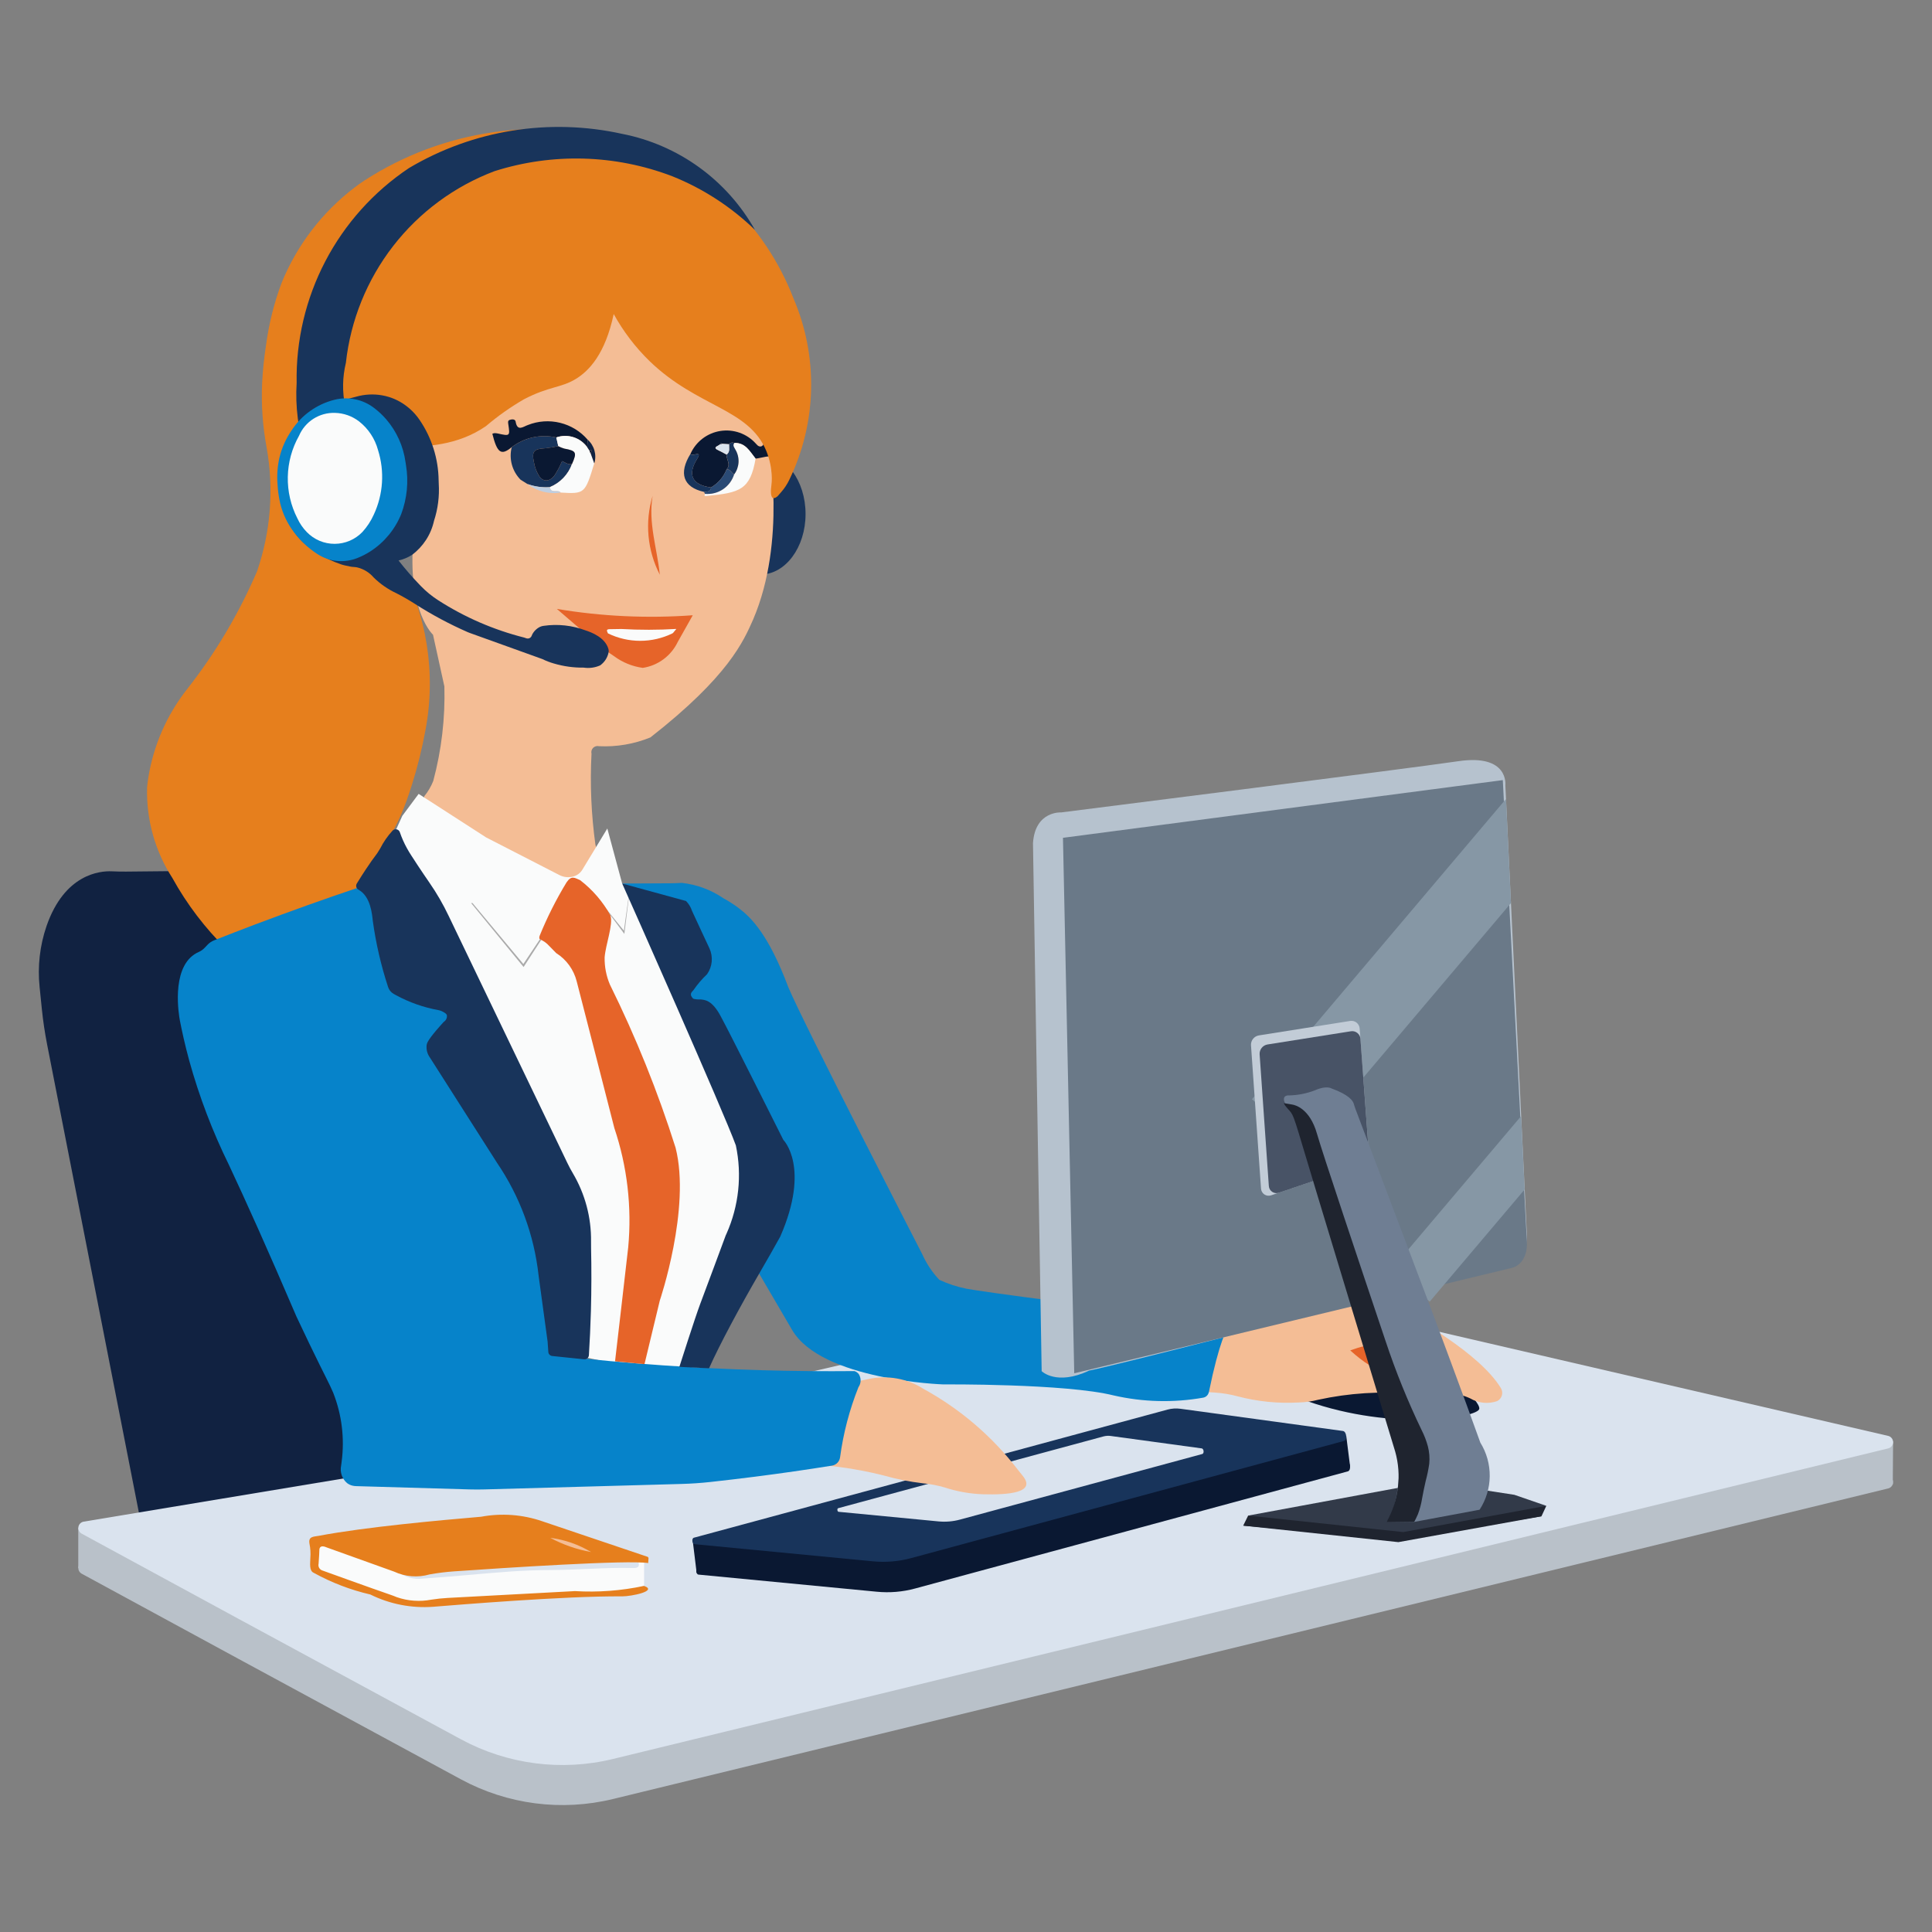 <svg width="116" height="116" viewBox="0 0 116 116" fill="none" xmlns="http://www.w3.org/2000/svg">
<rect x="0" y="0" width="116" height="116" fill="#808080" stroke="none"/>
<g clip-path="url(#clip0_40002050_19900)">
<path d="M14.857 52.26L7.576 52.332C7.287 52.335 6.998 52.328 6.71 52.315C5.995 52.285 3.878 52.476 2.794 55.601C2.39 56.78 2.248 58.033 2.379 59.272L2.513 60.592C2.586 61.301 2.691 62.006 2.828 62.707L9.3 95.722L20.426 92.385H25.989L27.102 87.934L18.201 52.331H14.863" fill="#112241"/>
<path d="M4.7 91.721V94.143L8.289 94.474L7.688 92.821L4.7 91.721Z" fill="#B9C1C9"/>
<path d="M113.664 86.535L113.645 89.118L108.367 89.515L107.916 87.411L113.664 86.535Z" fill="#B9C1C9"/>
<path d="M5.025 93.766C4.946 93.779 4.873 93.817 4.816 93.873C4.759 93.93 4.721 94.004 4.708 94.083C4.694 94.162 4.706 94.244 4.741 94.316C4.777 94.388 4.834 94.448 4.904 94.487L5.198 94.646L14.315 99.598L27.677 106.834C30.468 108.345 33.721 108.767 36.806 108.015L113.369 89.368C113.454 89.347 113.529 89.299 113.582 89.23C113.636 89.162 113.665 89.077 113.664 88.99C113.664 88.903 113.634 88.819 113.58 88.751C113.525 88.683 113.45 88.636 113.365 88.616L72.824 79.217C72.767 79.204 72.707 79.204 72.65 79.217L22.114 90.926L22.09 90.931L5.025 93.766Z" fill="#B9C1C9"/>
<path d="M5.025 91.361C4.946 91.375 4.873 91.412 4.816 91.469C4.759 91.526 4.721 91.599 4.708 91.679C4.694 91.758 4.706 91.84 4.741 91.912C4.777 91.984 4.834 92.044 4.904 92.082L5.198 92.242L14.315 97.194L27.677 104.43C30.468 105.941 33.721 106.362 36.806 105.611L113.369 86.964C113.454 86.943 113.529 86.895 113.582 86.826C113.636 86.757 113.665 86.673 113.664 86.586C113.664 86.499 113.634 86.415 113.579 86.347C113.525 86.279 113.45 86.231 113.365 86.212L72.824 76.813C72.767 76.799 72.707 76.799 72.65 76.813L22.114 88.522L22.09 88.526L5.025 91.361Z" fill="#DAE3EE"/>
<path d="M41.894 94.153L70.331 86.461C70.586 86.392 70.853 86.375 71.115 86.411L80.863 87.744C81.089 87.775 81.141 88.285 80.924 88.344L54.945 95.376C54.195 95.58 53.414 95.645 52.64 95.569L41.937 94.541C41.789 94.527 41.752 94.192 41.894 94.153Z" fill="#0A1832"/>
<path d="M41.827 94.433L41.583 92.428L51.767 91.484L80.831 86.217L81.062 88.044L80.481 88.162L56.446 94.042L48.67 94.571L41.827 94.433Z" fill="#0A1832"/>
<path d="M41.66 92.327L70.096 84.635C70.352 84.565 70.619 84.549 70.881 84.585L80.629 85.918C80.855 85.949 80.907 86.459 80.69 86.518L54.711 93.55C53.96 93.753 53.179 93.819 52.406 93.743L41.703 92.715C41.555 92.701 41.518 92.365 41.66 92.327Z" fill="#18345B"/>
<path d="M50.327 90.554L66.254 86.245C66.398 86.207 66.547 86.197 66.694 86.218L72.154 86.964C72.281 86.981 72.31 87.267 72.188 87.3L57.637 91.239C57.217 91.353 56.779 91.389 56.346 91.347L50.351 90.771C50.268 90.763 50.247 90.576 50.327 90.554Z" fill="#DAE3EE"/>
<path d="M86.637 82.237C86.692 82.264 88.874 84.06 88.819 84.585C88.764 85.11 83.708 85.966 78.459 84.115C73.21 82.264 83.1 81.629 83.1 81.629L86.637 82.237Z" fill="#0A1832"/>
<path d="M73.514 79.423C74.005 79.7 75.507 80.155 79.088 78.675L79.098 78.671C80.891 78.061 82.012 77.289 83.084 78.009C83.223 78.103 83.362 78.194 83.507 78.277C84.979 79.12 88.822 81.231 90.113 83.34C90.153 83.406 90.18 83.479 90.19 83.555C90.201 83.631 90.195 83.709 90.174 83.783C90.153 83.857 90.116 83.925 90.067 83.984C90.018 84.043 89.957 84.091 89.888 84.126C89.624 84.217 89.343 84.249 89.064 84.221C88.786 84.193 88.517 84.105 88.277 83.963C87.89 83.793 87.542 83.634 87.12 83.954C86.922 84.108 86.678 84.192 86.427 84.19C86.219 84.19 86.016 84.136 85.837 84.032C85.516 83.832 85.152 83.713 84.775 83.684C82.89 83.519 80.991 83.64 79.142 84.044C78.767 84.141 78.382 84.195 77.994 84.206C76.752 84.278 75.506 84.153 74.303 83.836C73.861 83.717 73.407 83.642 72.95 83.612C72.803 83.603 72.662 83.594 72.53 83.584C72.285 83.567 72.049 83.487 71.843 83.354C71.636 83.221 71.467 83.037 71.351 82.821L70.706 81.624C70.579 81.39 70.519 81.125 70.533 80.859C70.548 80.593 70.635 80.336 70.787 80.117C70.987 79.813 71.264 79.567 71.59 79.403C71.915 79.24 72.278 79.164 72.641 79.184C72.948 79.192 73.247 79.274 73.514 79.423Z" fill="#F4BD95"/>
<path d="M86.703 82.704C84.955 80.84 83.496 80.185 81.07 81.08C82.713 82.559 83.903 82.909 86.703 82.704Z" fill="#E66429"/>
<path d="M44.178 68.772C44.556 70.554 44.359 72.41 43.616 74.073L43.631 74.09L45.124 75.689C45.124 75.689 45.262 75.924 45.58 76.467C45.959 77.116 46.595 78.202 47.559 79.851C49.33 82.88 56.617 83.121 56.617 83.121C56.617 83.121 63.993 83.065 66.867 83.784C68.631 84.187 70.457 84.233 72.239 83.918C72.318 83.904 72.391 83.868 72.45 83.814C72.508 83.761 72.551 83.691 72.572 83.614L72.592 83.541C73.193 80.607 73.66 79.739 73.842 79.495C73.853 79.48 73.861 79.463 73.865 79.446C73.868 79.428 73.868 79.409 73.864 79.392C73.86 79.374 73.852 79.358 73.84 79.344C73.829 79.329 73.815 79.318 73.798 79.31C73.555 79.222 73.298 79.176 73.038 79.173C73.01 79.171 72.982 79.17 72.953 79.167C66.965 78.669 58.662 77.511 58.023 77.375C57.462 77.264 56.916 77.085 56.398 76.842C55.973 76.39 55.626 75.87 55.373 75.303C55.373 75.303 48.225 61.423 47.327 59.261C46.145 56.117 45.108 55.102 44.391 54.552C44.086 54.319 43.763 54.111 43.426 53.928C42.685 53.423 41.832 53.107 40.941 53.01C40.712 53.023 40.483 53.034 40.254 53.034L37.353 53.049C37.761 53.953 43.444 66.739 44.178 68.772Z" fill="#0683CA"/>
<path d="M43.278 87.43C43.278 87.43 46.646 87.84 47.651 87.887C49.475 87.907 51.29 88.143 53.059 88.59C53.83 88.809 54.617 88.966 55.412 89.059C55.853 89.101 56.289 89.184 56.715 89.308C57.463 89.554 58.242 89.692 59.029 89.718C60.518 89.759 62.26 89.637 61.394 88.596C61.297 88.48 61.202 88.363 61.111 88.243C59.582 86.25 57.654 84.598 55.45 83.391C54.469 82.764 53.279 82.552 52.141 82.801C51.881 82.86 51.619 82.912 51.355 82.951C49.2 83.259 47.014 83.281 44.853 83.015C42.561 82.698 42.668 84.245 42.832 84.957C42.925 85.359 43.007 85.763 43.073 86.171L43.278 87.43Z" fill="#F4BD95"/>
<path d="M45.66 34.495C44.164 34.495 42.952 32.868 42.952 30.862C42.952 28.855 44.164 27.229 45.66 27.229C47.155 27.229 48.367 28.855 48.367 30.862C48.367 32.868 47.155 34.495 45.66 34.495Z" fill="#18345B"/>
<path d="M37.389 16.766L46.144 26.733C46.144 26.733 47.252 32.451 45.217 37.202C44.647 38.489 43.746 40.605 39.052 44.276C38.074 44.674 37.02 44.854 35.965 44.803C35.903 44.788 35.837 44.788 35.776 44.806C35.714 44.823 35.657 44.856 35.612 44.901C35.567 44.947 35.534 45.003 35.517 45.065C35.5 45.127 35.499 45.192 35.515 45.254C35.42 47.082 35.499 48.915 35.752 50.728C35.796 50.892 35.872 51.046 35.975 51.18V55.221C35.975 55.221 31.53 54.952 31.395 54.817C31.261 54.682 29.24 51.989 29.24 51.989L25.469 48.082V47.813C25.698 47.536 25.882 47.224 26.014 46.889C26.509 45.039 26.734 43.127 26.681 41.213L25.999 38.111C25.999 38.111 24.526 36.768 24.795 32.727C25.065 28.686 21.563 16.564 37.389 16.766Z" fill="#F4BD95"/>
<path d="M39.617 34.507C39.455 32.93 38.907 31.382 39.185 29.771C38.707 31.346 38.862 33.045 39.617 34.507Z" fill="#E66429"/>
<path d="M33.434 36.56C33.964 37.011 34.484 37.461 35.004 37.91C35.005 37.91 35.006 37.911 35.008 37.911C35.009 37.912 35.01 37.913 35.011 37.913C35.012 37.914 35.013 37.916 35.013 37.917C35.014 37.918 35.014 37.919 35.014 37.92C35.044 37.95 35.084 37.98 35.114 38.011C35.214 38.09 35.374 38.16 35.394 38.27C35.859 38.683 36.353 39.06 36.874 39.401C37.379 39.775 37.971 40.016 38.594 40.1C39.045 40.032 39.472 39.854 39.838 39.582C40.204 39.31 40.498 38.952 40.694 38.541C40.994 38.02 41.274 37.501 41.594 36.941C38.868 37.139 36.129 37.012 33.434 36.56Z" fill="#E66429"/>
<path d="M36.502 38.029C37.105 38.323 37.767 38.476 38.439 38.476C39.11 38.476 39.773 38.322 40.376 38.028C40.423 38.002 40.452 37.944 40.609 37.762C39.511 37.828 38.41 37.829 37.312 37.766C37.075 37.77 36.838 37.775 36.601 37.777C36.358 37.779 36.456 37.913 36.502 38.029Z" fill="#FAFBFB"/>
<path d="M45.367 27.537C45.725 27.499 46.244 27.304 46.401 27.464C46.605 27.671 46.517 28.162 46.56 28.53C46.572 28.638 46.6 28.745 46.621 28.852C46.89 28.598 47.402 28.571 47.377 28.043C47.379 27.829 47.381 27.616 47.383 27.402C47.208 27.097 47.341 26.745 47.244 26.436C47.109 26.004 47.113 25.419 46.401 25.493C46.571 25.785 46.633 26.128 46.575 26.462C46.549 26.752 46.372 26.842 46.109 26.791C46.026 26.767 45.948 26.731 45.876 26.683C45.858 26.673 45.855 26.636 45.844 26.611C45.845 26.643 45.837 26.675 45.823 26.703C45.808 26.732 45.786 26.757 45.76 26.775C45.733 26.793 45.702 26.805 45.67 26.808C45.638 26.812 45.606 26.808 45.576 26.795C45.5 26.778 45.439 26.689 45.376 26.628C45.113 26.337 44.781 26.115 44.412 25.984C44.042 25.853 43.645 25.815 43.258 25.875C42.87 25.935 42.503 26.09 42.19 26.327C41.877 26.564 41.628 26.875 41.465 27.232C41.487 27.479 42.214 26.977 41.855 27.551C41.264 28.492 41.54 29.12 42.692 29.267C43.117 29.02 43.447 28.637 43.627 28.179C43.9 27.884 43.603 27.59 43.625 27.295C43.474 27.215 43.327 27.124 43.171 27.055C42.714 26.855 43.127 26.793 43.227 26.681C43.256 26.62 43.293 26.588 43.353 26.649L43.77 26.673C43.805 26.625 43.855 26.592 43.913 26.578C43.97 26.564 44.03 26.571 44.082 26.597C44.762 26.566 45.022 27.11 45.367 27.537Z" fill="#0A1832"/>
<path d="M45.367 27.537C45.022 27.11 44.762 26.566 44.082 26.597C43.968 26.76 44.093 26.876 44.158 27.008C44.29 27.235 44.353 27.495 44.339 27.756C44.325 28.018 44.235 28.27 44.08 28.481C43.966 28.846 43.73 29.161 43.413 29.374C43.095 29.587 42.715 29.685 42.334 29.652C42.239 29.816 42.381 29.783 42.448 29.776C44.426 29.582 45.044 29.412 45.367 27.537Z" fill="#FAFBFB"/>
<path d="M42.695 29.268C41.544 29.121 41.268 28.493 41.858 27.552C42.218 26.978 41.491 27.48 41.469 27.232C40.727 28.417 41.021 29.26 42.272 29.534C42.453 29.508 42.671 29.542 42.695 29.268Z" fill="#18345B"/>
<path d="M42.69 29.267C42.665 29.541 42.447 29.507 42.266 29.533C42.288 29.573 42.309 29.612 42.331 29.652C42.712 29.685 43.093 29.587 43.411 29.374C43.729 29.161 43.964 28.846 44.078 28.481C43.908 28.408 43.855 28.161 43.625 28.179C43.445 28.637 43.115 29.02 42.69 29.267Z" fill="#2A4A75"/>
<path d="M43.63 28.178C43.86 28.16 43.913 28.408 44.083 28.48C44.238 28.269 44.328 28.017 44.342 27.756C44.356 27.494 44.293 27.234 44.161 27.008C44.096 26.876 43.971 26.76 44.085 26.597C44.032 26.57 43.972 26.564 43.915 26.577C43.858 26.591 43.808 26.625 43.773 26.672C43.764 26.889 43.853 27.128 43.627 27.294C43.605 27.589 43.903 27.883 43.63 28.178Z" fill="#18345B"/>
<path d="M43.626 27.294C43.851 27.128 43.762 26.888 43.772 26.672L43.354 26.648L43.228 26.68C43.128 26.792 42.715 26.854 43.172 27.055C43.328 27.123 43.475 27.214 43.626 27.294Z" fill="#DAE3EE"/>
<path d="M43.226 26.681L43.352 26.65C43.292 26.589 43.255 26.621 43.226 26.681Z" fill="#18345B"/>
<path d="M30.724 26.849C30.638 27.193 30.641 27.552 30.733 27.894C30.826 28.235 31.005 28.547 31.253 28.8L31.66 29.056L31.669 29.061C32.098 29.217 32.555 29.282 33.011 29.249C33.318 29.125 33.596 28.937 33.825 28.698C34.055 28.459 34.232 28.174 34.344 27.863C34.107 27.918 33.93 27.757 33.747 27.687C33.619 27.995 33.462 28.29 33.279 28.568C33.027 28.885 32.658 28.974 32.385 28.606C32.219 28.348 32.108 28.058 32.059 27.755C31.916 27.097 32.057 26.95 32.739 26.913C33.001 26.885 33.262 26.844 33.521 26.789L33.401 26.265C32.939 26.161 32.46 26.159 31.998 26.26C31.535 26.361 31.101 26.562 30.724 26.849Z" fill="#18345B"/>
<path d="M30.723 26.849C31.099 26.562 31.533 26.361 31.996 26.26C32.459 26.159 32.938 26.161 33.399 26.265C33.731 26.149 34.091 26.143 34.426 26.249C34.761 26.355 35.053 26.566 35.257 26.852L35.281 26.397C34.849 25.896 34.271 25.543 33.629 25.386C32.986 25.228 32.311 25.274 31.696 25.518C31.43 25.605 31.062 25.939 30.959 25.314C30.934 25.165 30.753 25.162 30.617 25.207C30.492 25.249 30.497 25.325 30.517 25.46C30.629 26.19 30.619 26.191 29.886 26.027C29.82 26.012 29.753 26.006 29.686 26.007C29.643 26.013 29.601 26.026 29.561 26.044C29.853 27.207 30.09 27.371 30.723 26.849Z" fill="#0A1832"/>
<path d="M35.258 26.852C35.053 26.566 34.761 26.355 34.426 26.249C34.091 26.143 33.731 26.149 33.4 26.265L33.519 26.789C33.633 26.85 33.753 26.899 33.876 26.935C34.603 27.068 34.651 27.159 34.343 27.863C34.23 28.174 34.054 28.459 33.824 28.698C33.594 28.937 33.317 29.125 33.01 29.249C33.074 29.666 33.498 29.362 33.664 29.575C35.107 29.658 35.121 29.646 35.68 27.822C35.604 27.612 35.528 27.4 35.452 27.189C35.433 27.178 35.419 27.161 35.41 27.142C35.402 27.122 35.401 27.1 35.406 27.079L35.258 26.852Z" fill="#FAFBFB"/>
<path d="M33.664 29.575C33.498 29.361 33.074 29.666 33.01 29.249C32.554 29.281 32.097 29.217 31.668 29.061C31.948 29.277 32.27 29.434 32.613 29.523C32.956 29.611 33.314 29.629 33.664 29.575Z" fill="#BECEE1"/>
<path d="M35.259 26.851L35.407 27.079C35.431 27.053 35.456 27.03 35.484 27.009C35.575 27.084 35.507 27.135 35.453 27.188C35.529 27.4 35.605 27.612 35.681 27.822C35.759 27.571 35.762 27.303 35.692 27.05C35.621 26.798 35.479 26.571 35.283 26.396L35.259 26.851Z" fill="#112241"/>
<path d="M34.343 27.862C34.653 27.159 34.604 27.067 33.877 26.934C33.754 26.898 33.634 26.85 33.52 26.789C33.262 26.844 33.001 26.885 32.739 26.913C32.057 26.95 31.915 27.097 32.058 27.755C32.108 28.058 32.219 28.348 32.385 28.606C32.657 28.974 33.027 28.885 33.279 28.568C33.462 28.29 33.619 27.995 33.747 27.687C33.93 27.757 34.106 27.918 34.343 27.862Z" fill="#0A1832"/>
<path d="M35.456 27.189C35.509 27.136 35.578 27.084 35.487 27.01C35.459 27.031 35.434 27.054 35.41 27.079C35.405 27.1 35.406 27.122 35.415 27.142C35.423 27.162 35.438 27.178 35.456 27.189Z" fill="#0A1832"/>
<path d="M17.924 60.139C14.729 58.457 12.096 55.877 10.35 52.717C9.307 51.098 8.777 49.201 8.832 47.275C8.848 47.094 8.872 46.902 8.903 46.706C9.213 44.753 10.02 42.913 11.246 41.362C12.943 39.199 14.352 36.824 15.436 34.297C16.256 31.911 16.454 29.355 16.009 26.872C15.771 25.593 15.68 24.292 15.739 22.993C15.777 22.239 15.855 21.487 15.971 20.741C16.141 19.452 16.457 18.186 16.914 16.969C17.835 14.715 19.341 12.747 21.276 11.268C21.471 11.114 21.675 10.972 21.884 10.836C24.222 9.322 26.862 8.333 29.62 7.938C32.378 7.543 35.189 7.753 37.859 8.551C40.075 9.296 42.099 10.52 43.789 12.135C45.479 13.751 46.792 15.719 47.635 17.9C48.38 19.631 48.743 21.503 48.7 23.387C48.657 25.272 48.208 27.125 47.385 28.82C47.259 29.082 47.097 29.326 46.905 29.545L46.682 29.8C46.535 29.919 46.456 29.918 46.412 29.9C46.247 29.832 46.281 29.39 46.316 29.133C46.335 28.993 46.343 28.851 46.341 28.71C46.334 28.148 46.221 27.592 46.008 27.071C44.938 24.502 41.894 24.478 39.003 21.683C38.149 20.852 37.423 19.899 36.848 18.855C36.338 21.259 35.362 22.277 34.559 22.761C33.664 23.3 32.967 23.188 31.46 23.973C30.65 24.442 29.884 24.983 29.171 25.59C25.749 27.934 21.767 25.814 20.281 28.014L20.277 28.02C20.113 28.263 20.045 28.557 20.084 28.847C20.122 29.136 20.266 29.402 20.488 29.593C21.794 30.718 22.907 32.051 23.783 33.536C23.836 33.627 23.889 33.718 23.939 33.809C25.627 36.86 26.195 40.404 25.547 43.829C25.343 44.949 25.069 46.055 24.726 47.141C24.621 47.471 24.513 47.794 24.4 48.107C24.208 48.645 23.979 49.17 23.715 49.677C22.834 51.366 21.914 53.08 20.954 54.818C19.946 56.643 18.935 58.417 17.924 60.139Z" fill="#E67F1D"/>
<path d="M20.173 26.801L20.809 24.729C20.778 24.622 20.751 24.512 20.726 24.398C20.545 23.535 20.559 22.643 20.767 21.787C21.048 19.232 22.03 16.805 23.605 14.773C25.18 12.742 27.286 11.185 29.69 10.277C33.182 9.167 36.947 9.275 40.369 10.584C42.215 11.325 43.899 12.418 45.328 13.802C44.496 12.322 43.353 11.04 41.978 10.045C40.602 9.05 39.027 8.365 37.361 8.039C32.986 7.069 28.406 7.803 24.553 10.092C22.439 11.506 20.713 13.428 19.535 15.682C18.357 17.937 17.764 20.451 17.811 22.994C17.767 23.702 17.79 24.413 17.88 25.116C18.043 26.376 18.417 27.599 18.985 28.735L20.173 26.801Z" fill="#18345B"/>
<path d="M36.531 39.21C36.553 39.127 36.552 39.041 36.528 38.959L36.528 38.957C36.327 38.273 35.508 37.962 35.164 37.852C34.358 37.547 33.488 37.452 32.635 37.577C32.538 37.59 32.444 37.622 32.359 37.671C32.309 37.7 32.262 37.733 32.218 37.769C32.114 37.855 32.028 37.96 31.963 38.078C31.948 38.106 31.936 38.136 31.926 38.166C31.909 38.218 31.876 38.263 31.831 38.294C31.795 38.318 31.753 38.333 31.709 38.337C31.666 38.341 31.622 38.334 31.582 38.318C31.547 38.303 31.511 38.291 31.475 38.281C29.645 37.819 27.901 37.064 26.314 36.043C25.938 35.802 25.59 35.518 25.279 35.198L25.201 35.117C24.752 34.651 24.328 34.162 23.93 33.653C24.213 33.588 24.484 33.476 24.731 33.321C25.405 32.822 25.876 32.096 26.057 31.277C26.293 30.556 26.39 29.797 26.343 29.041C26.339 28.971 26.337 28.901 26.336 28.832C26.319 27.539 25.921 26.279 25.192 25.211C24.84 24.691 24.355 24.274 23.788 24.004C23.517 23.877 23.23 23.786 22.935 23.735C22.42 23.645 21.891 23.674 21.388 23.817C20.54 24.021 19.729 24.356 18.984 24.812C18.89 24.87 18.799 24.928 18.711 24.988C18.156 25.358 17.708 25.867 17.413 26.465C16.996 27.31 16.802 28.248 16.849 29.19C16.853 29.268 16.856 29.347 16.857 29.426C16.861 29.695 16.889 29.963 16.94 30.227C17.051 30.785 17.264 31.318 17.568 31.798C17.829 32.209 18.162 32.569 18.55 32.861C18.692 32.969 18.845 33.077 19.012 33.183C19.471 33.475 19.963 33.71 20.478 33.885C20.56 33.912 20.644 33.935 20.729 33.953L21.022 34.015C21.088 34.029 21.155 34.038 21.222 34.041C21.296 34.044 21.37 34.053 21.443 34.067C21.831 34.159 22.179 34.372 22.438 34.675C22.833 35.063 23.291 35.381 23.793 35.615C24.188 35.816 24.572 36.039 24.946 36.278C25.946 36.918 26.995 37.478 28.083 37.955C28.125 37.973 28.168 37.99 28.211 38.005L32.564 39.571C32.784 39.68 33.014 39.769 33.251 39.836C33.834 40.009 34.439 40.093 35.047 40.085C35.381 40.135 35.722 40.089 36.031 39.952C36.283 39.774 36.461 39.51 36.531 39.21Z" fill="#18345B"/>
<path d="M24.375 27.926C24.365 27.869 24.357 27.812 24.349 27.755C24.22 26.799 23.815 25.901 23.185 25.171C22.964 24.917 22.716 24.687 22.447 24.484C22.116 24.233 21.733 24.059 21.326 23.975C20.919 23.891 20.498 23.9 20.095 24C19.027 24.263 18.101 24.924 17.504 25.848C17.162 26.346 16.915 26.903 16.775 27.491C16.657 28.017 16.62 28.557 16.665 29.094C16.682 29.402 16.72 29.709 16.779 30.012C16.898 30.631 17.142 31.22 17.498 31.742C17.912 32.348 18.441 32.866 19.056 33.266C19.408 33.495 19.809 33.637 20.227 33.678C20.644 33.72 21.066 33.661 21.456 33.506C21.731 33.396 21.996 33.26 22.246 33.1C23.076 32.561 23.72 31.78 24.091 30.862C24.442 29.925 24.54 28.913 24.375 27.926Z" fill="#0683CA"/>
<path d="M18.424 31.95C18.641 32.173 18.901 32.351 19.188 32.472C19.475 32.593 19.784 32.654 20.095 32.653C20.407 32.652 20.715 32.588 21.001 32.466C21.287 32.343 21.546 32.163 21.762 31.938C22.043 31.629 22.273 31.278 22.444 30.896C23.01 29.682 23.1 28.299 22.697 27.022C22.514 26.342 22.116 25.739 21.563 25.305C21.147 24.983 20.64 24.803 20.114 24.79C19.658 24.775 19.208 24.897 18.822 25.142C18.437 25.387 18.135 25.742 17.955 26.162C17.529 26.917 17.297 27.766 17.28 28.632C17.262 29.499 17.461 30.356 17.857 31.127C17.997 31.432 18.189 31.71 18.424 31.95Z" fill="#FAFBFB"/>
<path d="M37.355 53.047L36.464 49.745L34.967 52.216C34.852 52.406 34.672 52.548 34.46 52.615C34.172 52.706 33.859 52.679 33.59 52.541L29.189 50.281L25.136 47.666L24.155 48.985L23.327 50.809L28.051 64.401C28.051 64.401 32.195 73.657 32.996 74.569C33.798 75.48 34.405 81.337 34.405 81.337L41.616 82.885C41.616 82.885 43.384 79.818 43.716 79.127C44.047 78.436 45.641 75.11 45.645 73.513C45.672 72.176 45.525 70.84 45.208 69.54C44.943 68.26 44.457 67.035 43.771 65.921L42.031 60.672C41.641 60.526 41.289 60.297 40.998 60C39.788 58.737 40.589 56.986 39.765 55.257C39.246 54.26 38.393 53.477 37.355 53.047Z" fill="#FAFBFB"/>
<path d="M36.272 54.443L37.487 56.073L37.75 53.931L37.736 53.9L37.46 55.88L36.272 54.416V54.443Z" fill="#AAAAAA"/>
<path d="M21.544 53.283C19.506 53.968 17.429 54.709 15.313 55.508C14.486 55.821 13.668 56.137 12.862 56.456C12.702 56.519 12.559 56.617 12.443 56.743L12.385 56.806C12.349 56.844 12.313 56.881 12.278 56.917C12.181 57.018 12.065 57.099 11.938 57.156C11.843 57.197 11.752 57.246 11.667 57.303C10.268 58.24 10.745 60.976 10.801 61.277C10.912 61.845 11.09 62.684 11.363 63.685C11.959 65.836 12.754 67.926 13.739 69.929C14.761 72.108 16.06 74.986 17.802 79.054C17.981 79.436 18.247 79.998 18.573 80.676C19.549 82.7 19.791 83.101 20.01 83.632C20.523 84.941 20.696 86.358 20.514 87.751C20.505 87.833 20.495 87.915 20.482 87.996C20.441 88.187 20.453 88.385 20.516 88.571C20.579 88.756 20.69 88.921 20.839 89.047C20.935 89.12 21.046 89.172 21.163 89.201C21.234 89.218 21.307 89.227 21.38 89.229L28.188 89.426C28.494 89.435 28.8 89.435 29.106 89.426L40.933 89.098C41.505 89.082 42.076 89.043 42.646 88.981C43.533 88.884 44.433 88.777 45.345 88.661C46.922 88.459 48.459 88.239 49.954 87.998C50.078 87.979 50.192 87.919 50.279 87.83C50.366 87.74 50.422 87.624 50.439 87.5C50.632 86.056 51.003 84.641 51.543 83.288C51.624 83.173 51.669 83.037 51.672 82.897C51.675 82.756 51.636 82.618 51.561 82.5C51.495 82.418 51.407 82.356 51.307 82.322C47.683 82.357 43.825 82.259 39.764 81.975C37.639 81.826 35.582 81.638 33.592 81.41C33.486 81.398 33.386 81.35 33.311 81.273C33.236 81.197 33.188 81.098 33.177 80.991C33.062 79.905 32.947 78.998 32.857 78.328C32.719 76.997 32.488 75.677 32.166 74.377C31.919 73.471 31.602 72.586 31.217 71.73C30.482 70.292 29.636 68.914 28.685 67.608C27.717 66.344 26.866 64.994 26.143 63.575C26.071 63.431 26.012 63.311 25.973 63.23C25.902 63.05 25.885 62.853 25.922 62.663C25.954 62.515 26.023 62.384 26.42 61.917C26.587 61.72 26.731 61.56 26.834 61.447C26.884 61.386 26.931 61.322 26.972 61.254C27.072 61.093 27.125 61.007 27.11 60.922C27.096 60.839 27.019 60.77 26.724 60.646C26.498 60.552 26.266 60.475 26.028 60.416C25.678 60.294 25.392 60.205 25.204 60.149C24.343 59.891 23.974 59.845 23.74 59.514C23.654 59.39 23.597 59.248 23.574 59.099C23.348 58.33 23.171 57.696 23.049 57.248C22.657 55.814 22.462 55.097 22.441 54.983C22.386 54.672 22.268 54.377 22.193 54.071C22.112 53.745 22.055 53.48 21.834 53.353C21.745 53.304 21.645 53.28 21.544 53.283Z" fill="#0683CA"/>
<path d="M24.006 49.965C23.992 49.923 23.967 49.885 23.934 49.856C23.901 49.826 23.861 49.805 23.818 49.795C23.775 49.786 23.73 49.787 23.687 49.8C23.645 49.812 23.606 49.835 23.575 49.867L23.571 49.871C23.274 50.193 23.023 50.556 22.825 50.948C22.538 51.438 22.561 51.296 21.969 52.191C21.808 52.434 21.623 52.722 21.422 53.05C21.404 53.08 21.392 53.114 21.387 53.149C21.381 53.184 21.384 53.219 21.393 53.253C21.402 53.288 21.418 53.319 21.44 53.347C21.462 53.375 21.489 53.398 21.52 53.415L21.554 53.435C22.25 53.848 22.337 54.869 22.383 55.286C22.568 56.634 22.875 57.962 23.299 59.255C23.353 59.432 23.473 59.581 23.634 59.673C23.686 59.703 23.739 59.732 23.792 59.761C24.582 60.188 25.434 60.487 26.317 60.648C26.389 60.661 26.459 60.683 26.526 60.713C26.553 60.725 26.581 60.739 26.61 60.756C26.712 60.815 26.801 60.866 26.831 60.949C26.842 61.027 26.831 61.107 26.798 61.178C26.766 61.25 26.713 61.31 26.647 61.353L26.627 61.373C26.519 61.49 26.369 61.656 26.196 61.861C25.681 62.471 25.633 62.634 25.616 62.745C25.584 63.009 25.654 63.275 25.809 63.491L29.843 69.818C31.217 71.838 32.074 74.165 32.339 76.594L32.877 80.535L32.879 80.552L32.922 81.175C32.926 81.237 32.952 81.294 32.994 81.338C33.037 81.382 33.094 81.41 33.155 81.416L35.072 81.615C35.106 81.618 35.142 81.615 35.175 81.605C35.209 81.594 35.24 81.577 35.266 81.555C35.293 81.532 35.315 81.504 35.331 81.473C35.346 81.442 35.356 81.408 35.358 81.373C35.412 80.512 35.453 79.626 35.479 78.714C35.515 77.41 35.516 76.152 35.489 74.946C35.486 74.812 35.486 74.677 35.487 74.543C35.507 73.103 35.129 71.686 34.396 70.446C34.274 70.24 34.161 70.029 34.058 69.812C31.684 64.871 29.31 59.931 26.937 54.99C26.606 54.294 26.22 53.626 25.781 52.993C25.769 52.975 25.246 52.225 24.676 51.335C24.598 51.212 24.52 51.09 24.428 50.92C24.26 50.615 24.119 50.295 24.006 49.965Z" fill="#18345B"/>
<path d="M36.652 54.962C36.197 54.138 35.576 53.417 34.828 52.844C34.497 52.703 34.308 52.549 34.016 52.979C33.39 54.007 32.849 55.084 32.396 56.199C32.371 56.324 32.369 56.346 32.425 56.403C32.635 56.489 32.822 56.622 32.972 56.792C33.336 57.165 33.396 57.225 33.396 57.225C34.011 57.613 34.452 58.224 34.628 58.929C34.946 60.145 36.886 67.729 36.886 67.729C37.66 70.031 37.944 72.47 37.719 74.888C37.546 76.439 36.928 81.736 36.928 81.736L38.696 81.905L39.615 78.088C39.615 78.088 41.49 72.554 40.563 68.912C39.499 65.55 38.181 62.275 36.619 59.113C36.4 58.599 36.293 58.043 36.303 57.484C36.362 56.699 36.831 55.513 36.652 54.962Z" fill="#E66429"/>
<path d="M44.182 68.772C44.559 70.554 44.362 72.41 43.62 74.074C43.59 74.14 43.573 74.175 43.573 74.175C43.573 74.175 42.337 77.512 42.04 78.294C41.743 79.077 40.789 82.071 40.789 82.071L42.572 82.154C43.2 80.741 44.438 78.44 45.583 76.468C46.05 75.663 46.49 74.898 46.847 74.247C48.677 70.07 47.032 68.439 47.032 68.439C47.032 68.439 43.744 61.87 43.305 61.079C42.754 60.007 42.295 60.041 42.075 60.007C41.647 60.018 41.606 59.946 41.606 59.946C41.373 59.702 41.517 59.577 41.636 59.449C41.874 59.103 42.147 58.783 42.452 58.495C42.61 58.271 42.707 58.01 42.732 57.737C42.757 57.464 42.71 57.189 42.596 56.94C42.596 56.94 41.687 54.997 41.55 54.691C41.478 54.468 41.355 54.265 41.19 54.098L37.357 53.049C37.764 53.953 43.447 66.74 44.182 68.772Z" fill="#18345B"/>
<path d="M32.492 56.435L31.437 58.061L28.287 54.221H28.37L31.423 57.882L32.418 56.39L32.492 56.435Z" fill="#AAAAAA"/>
<path d="M19.104 92.59L18.858 94.209L23.775 96.073L27.095 96.237L37.545 95.54L38.672 95.213V93.758C35.191 93.546 31.699 93.625 28.232 93.993C26.347 94.178 24.851 94.772 23.642 94.137C22.392 93.645 19.104 92.59 19.104 92.59Z" fill="#FAFBFB"/>
<path d="M23.893 94.366C24.101 94.529 24.338 94.65 24.593 94.722C24.848 94.793 25.114 94.813 25.376 94.781C27.139 94.669 28.896 94.477 30.658 94.355C31.466 94.299 32.281 94.267 33.088 94.266C34.715 94.263 36.336 94.103 37.962 94.146C38.228 94.153 38.45 94.124 38.322 93.763C36.48 93.705 34.641 93.774 32.803 93.882C31.429 93.963 30.055 94.023 28.682 94.121C27.425 94.212 26.171 94.313 24.922 94.468C24.558 94.514 24.24 94.348 23.893 94.366Z" fill="#DAE3EE"/>
<path d="M38.917 93.84L38.938 93.562C38.938 93.541 38.931 93.521 38.919 93.504C38.907 93.488 38.89 93.475 38.871 93.469L32.565 91.341C31.383 90.933 30.116 90.838 28.887 91.067C26.367 91.284 21.978 91.676 19.127 92.215C18.812 92.268 18.507 92.252 18.58 92.677C18.639 92.965 18.657 93.259 18.633 93.551C18.63 93.841 18.55 94.311 18.836 94.434C19.904 95.023 21.047 95.461 22.235 95.736C23.4 96.312 24.698 96.567 25.995 96.474C27.332 96.369 33.938 95.817 37.355 95.848C37.918 95.848 39.516 95.524 38.668 95.22C37.305 95.51 35.91 95.615 34.518 95.532C32.986 95.611 28.541 95.852 26.882 95.942C26.552 95.96 26.223 95.994 25.896 96.046C25.204 96.179 24.488 96.128 23.822 95.896C23.708 95.848 23.593 95.803 23.476 95.763C22.362 95.382 19.347 94.291 19.347 94.291C19.267 94.263 19.201 94.207 19.16 94.133C19.12 94.058 19.109 93.972 19.129 93.89C19.158 93.564 19.175 93.086 19.175 93.086C19.175 93.086 19.133 92.701 19.605 92.906C20.076 93.072 23.662 94.362 23.662 94.362C24.33 94.674 25.088 94.733 25.796 94.529C26.275 94.444 26.758 94.383 27.243 94.348C30.264 94.136 37.708 93.65 38.927 93.85" fill="#E67F1D"/>
<path d="M35.492 93.187C34.742 92.735 33.907 92.444 33.038 92.334C33.806 92.746 34.634 93.033 35.492 93.187Z" fill="#F4BD95"/>
<path d="M85.588 89.578L74.647 91.602L83.961 92.592L92.555 91.04L90.633 90.353L85.588 89.578Z" fill="#1F242F"/>
<path d="M74.942 90.996L74.644 91.601L83.848 92.446L92.552 91.039L92.844 90.41L74.942 90.996Z" fill="#1F242F"/>
<path d="M85.878 88.975L74.942 90.998L84.251 91.988L92.844 90.412L90.923 89.75L85.878 88.975Z" fill="#323A49"/>
<path d="M62.022 50.625C62.045 52.579 62.543 82.327 62.543 82.327C62.543 82.327 63.434 83.218 65.388 82.294C66.23 82.126 69.576 81.29 73.576 80.268L73.594 80.264C77.291 79.32 81.544 78.222 84.898 77.353C85.643 77.161 86.343 76.978 86.983 76.811C89.294 76.212 90.822 75.814 90.822 75.814C90.822 75.814 91.599 75.787 91.666 74.37V74.367C91.674 74.22 91.674 74.073 91.666 73.925C91.652 73.625 91.608 72.722 91.545 71.42C91.489 70.234 91.415 68.714 91.334 67.017C91.147 63.077 90.912 58.175 90.721 54.224C90.59 51.451 90.478 49.147 90.423 47.974V47.973C90.397 47.436 90.383 47.138 90.383 47.138C90.383 47.138 90.607 45.255 87.559 45.704C84.511 46.154 63.721 48.778 63.721 48.778C63.721 48.778 62.149 48.67 62.022 50.625Z" fill="#B6C2CE"/>
<path d="M90.23 46.838L63.822 50.303L64.499 82.454L90.826 76.113C90.826 76.113 91.759 75.888 91.674 74.504C91.59 73.12 90.23 46.838 90.23 46.838Z" fill="#6A7988"/>
<path d="M83.547 76.212L84.893 77.352L85.067 77.498L85.841 78.154L86.735 77.097L86.977 76.81L91.505 71.46L91.539 71.419C91.483 70.233 91.41 68.713 91.328 67.016L91.275 67.079L83.547 76.212Z" fill="#8697A5"/>
<path d="M75.168 66L78.424 68.755L90.617 54.345L90.719 54.224C90.587 51.452 90.476 49.148 90.42 47.975L90.293 48.123L75.168 66Z" fill="#8697A5"/>
<path d="M81.067 61.299L75.589 62.167C75.449 62.189 75.322 62.263 75.234 62.374C75.145 62.485 75.102 62.625 75.112 62.767L75.714 71.369C75.719 71.439 75.739 71.507 75.774 71.567C75.809 71.627 75.858 71.679 75.916 71.718C75.974 71.756 76.04 71.781 76.11 71.79C76.179 71.799 76.249 71.792 76.315 71.77L82.227 69.771L81.636 61.75C81.631 61.682 81.612 61.616 81.58 61.555C81.548 61.495 81.504 61.442 81.451 61.4C81.397 61.357 81.335 61.326 81.269 61.309C81.204 61.292 81.135 61.288 81.067 61.299Z" fill="#C2CCD7"/>
<path d="M81.113 61.918L76.107 62.711C75.967 62.733 75.84 62.807 75.752 62.918C75.664 63.029 75.62 63.169 75.63 63.311L76.183 71.213C76.188 71.283 76.208 71.35 76.243 71.411C76.278 71.471 76.327 71.523 76.385 71.561C76.443 71.6 76.509 71.625 76.579 71.634C76.648 71.643 76.718 71.636 76.784 71.614L82.227 69.773L81.682 62.369C81.677 62.301 81.658 62.235 81.626 62.175C81.594 62.114 81.55 62.061 81.496 62.019C81.443 61.976 81.381 61.946 81.315 61.928C81.249 61.911 81.18 61.907 81.113 61.918Z" fill="#485366"/>
<path d="M77.135 66.195C77.14 66.207 77.146 66.221 77.152 66.234C77.174 66.282 77.198 66.328 77.225 66.373C77.695 66.975 77.598 66.523 78.228 68.657C78.867 70.826 84.019 87.861 84.019 87.861C84.019 87.861 84.049 90.415 83.234 91.401L84.887 91.382L88.837 90.646C89.226 90.048 89.437 89.352 89.445 88.638C89.453 87.924 89.258 87.223 88.882 86.617C87.963 84.043 86.095 79.046 86.095 79.046L81.385 66.587C81.343 66.475 81.311 66.36 81.273 66.246C81.222 66.089 80.989 65.728 79.951 65.354C79.951 65.354 79.651 65.153 78.963 65.459C78.467 65.652 77.941 65.758 77.409 65.77C77.409 65.77 76.942 65.714 77.135 66.195Z" fill="#6F7E93"/>
<path d="M77.082 66.234C77.104 66.282 77.128 66.329 77.155 66.374C77.629 66.978 77.531 66.525 78.167 68.666C78.728 70.562 82.742 83.774 83.769 87.153C83.968 87.861 84.023 88.601 83.931 89.33C83.84 90.06 83.604 90.764 83.237 91.401L84.89 91.381C84.923 91.379 85.006 91.191 85.022 91.16C85.063 91.082 85.1 91.002 85.133 90.92C85.25 90.609 85.335 90.286 85.387 89.957C85.451 89.61 85.52 89.264 85.601 88.92C85.693 88.58 85.764 88.234 85.814 87.885C85.848 87.534 85.82 87.179 85.731 86.838C85.642 86.507 85.519 86.187 85.365 85.882C84.527 84.144 83.802 82.353 83.193 80.522C81.693 76.062 79.392 69.197 79.073 68.071C78.644 66.561 77.77 66.348 77.59 66.32C77.585 66.32 77.239 66.255 77.082 66.234Z" fill="#1F242F"/>
</g>
<defs>
<clipPath id="clip0_40002050_19900">
<rect width="116" height="116" fill="white" transform="matrix(-1 0 0 1 116 0)"/>
</clipPath>
</defs>
</svg>
